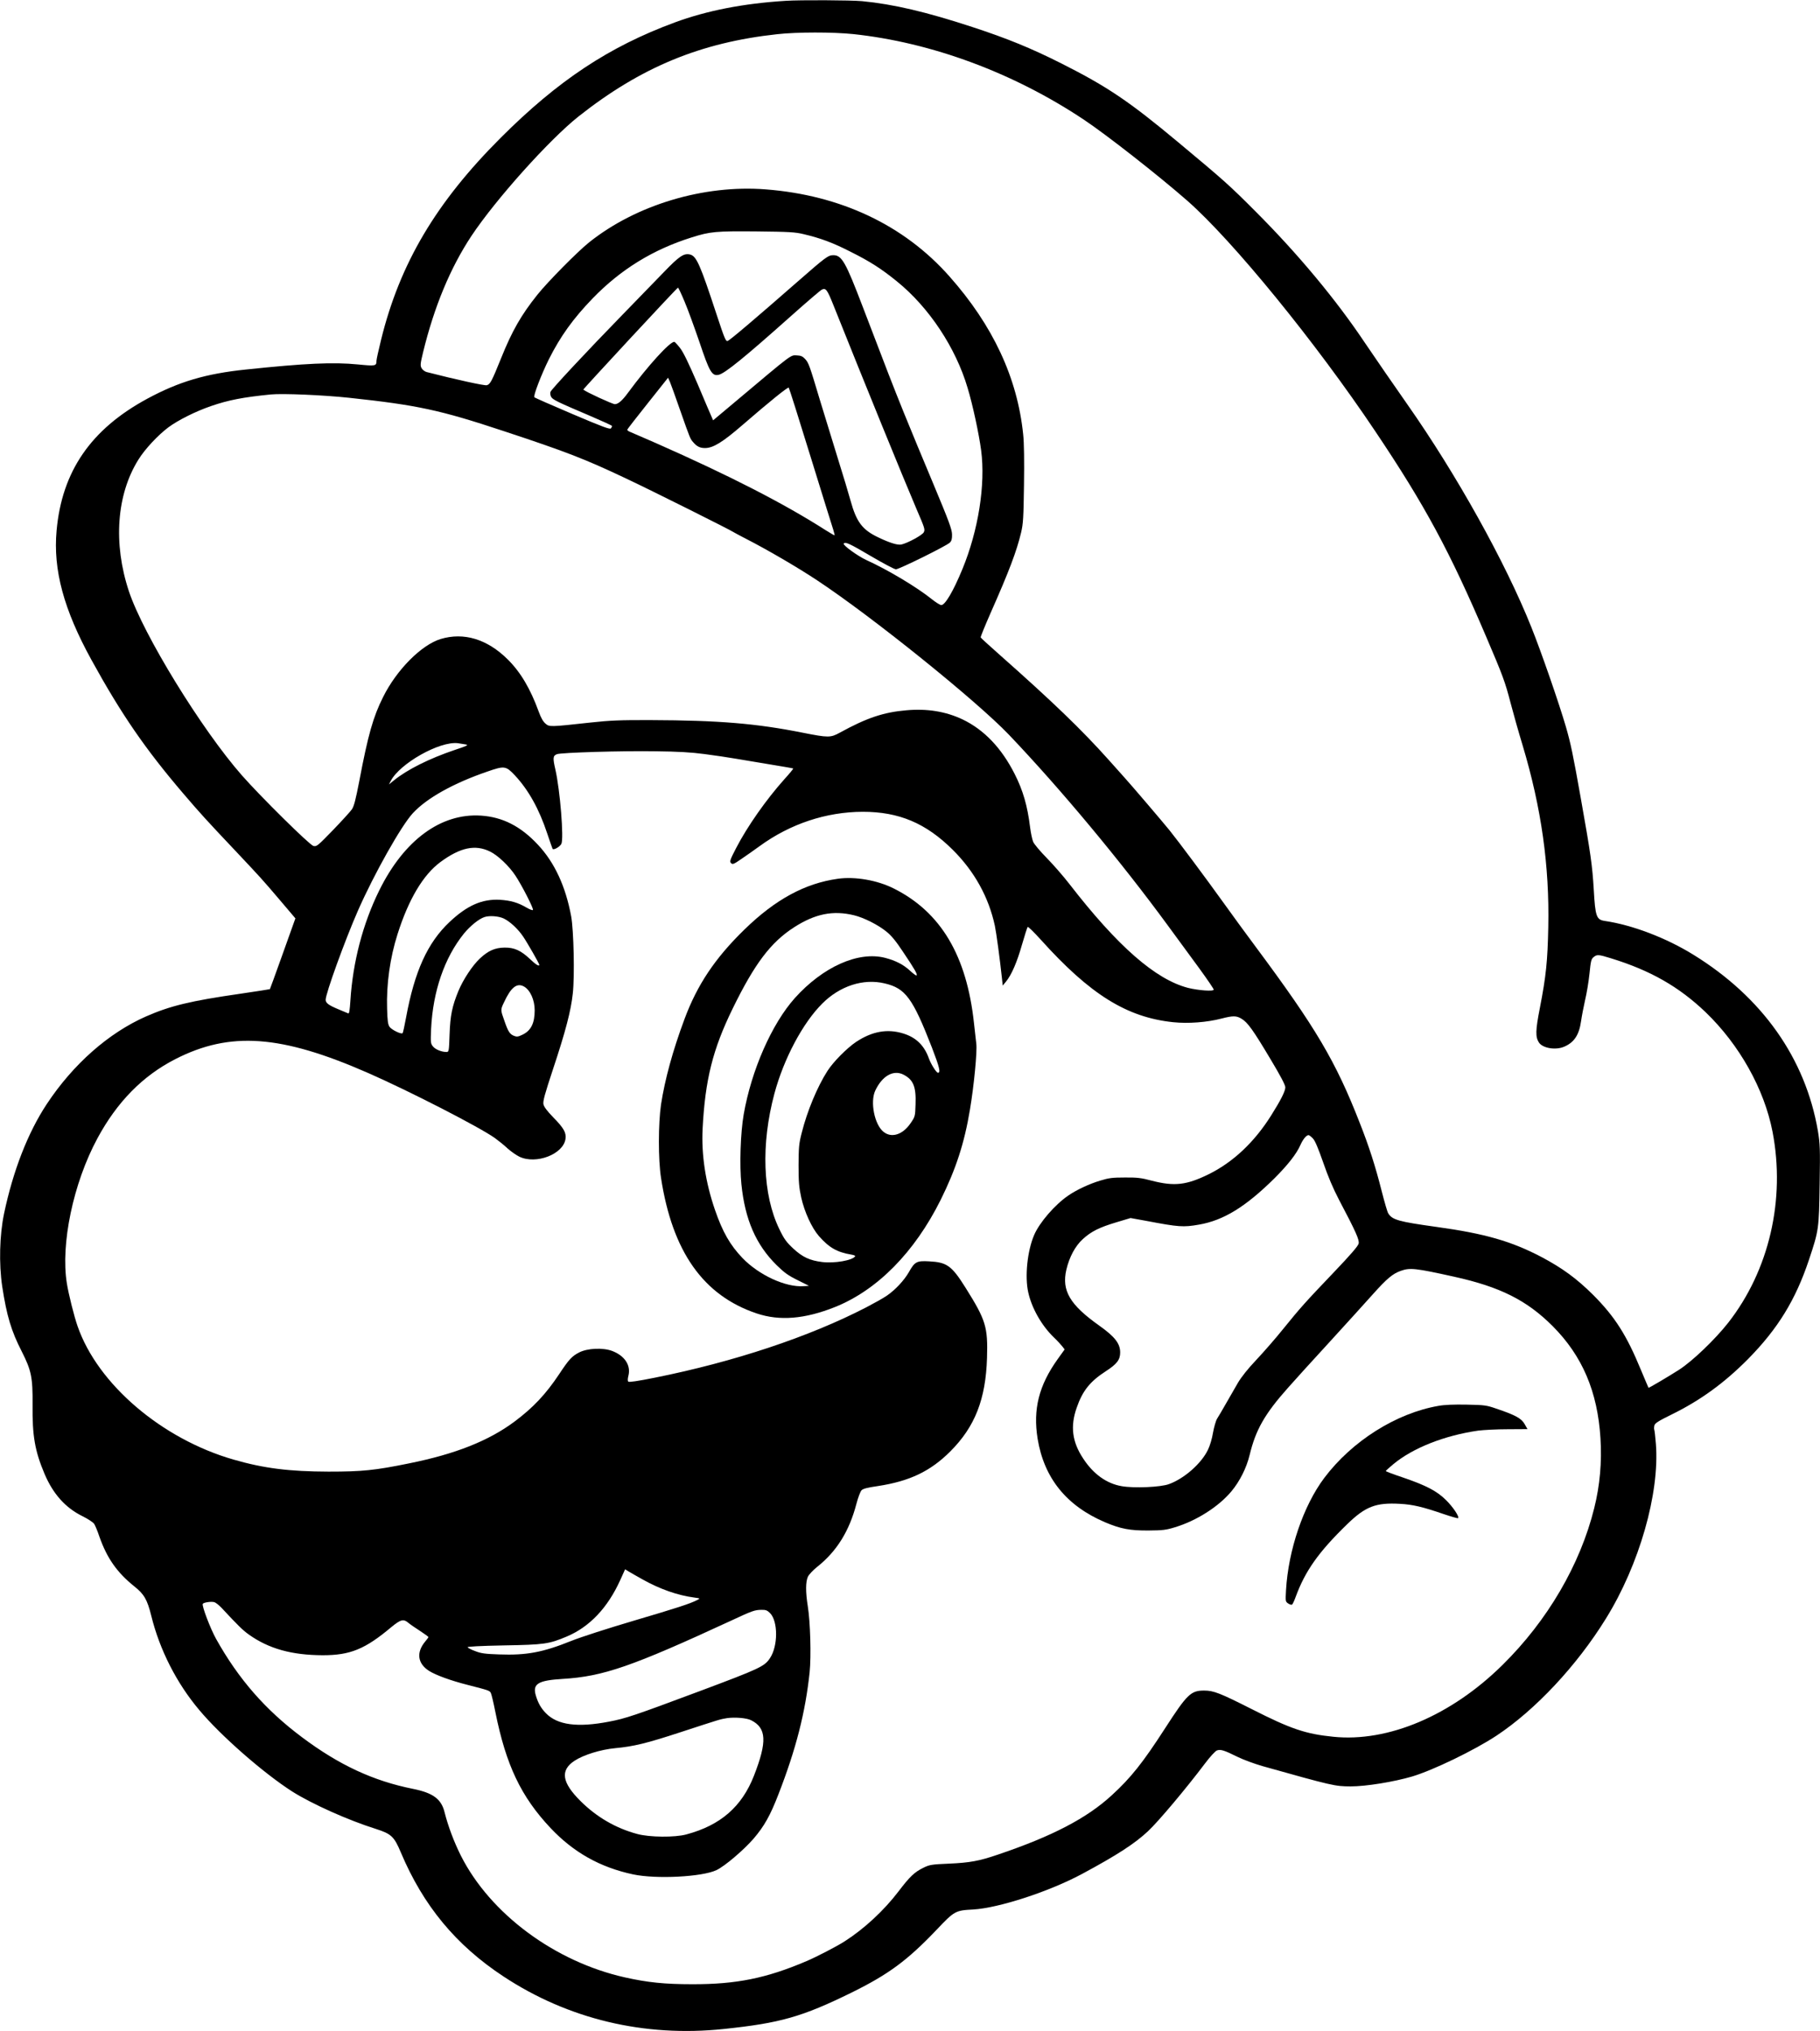 <?xml version="1.0" standalone="no"?>
<!DOCTYPE svg PUBLIC "-//W3C//DTD SVG 20010904//EN"
 "http://www.w3.org/TR/2001/REC-SVG-20010904/DTD/svg10.dtd">
<svg version="1.0" xmlns="http://www.w3.org/2000/svg"
 width="1576pt" height="1759pt" viewBox="0 0 1576 1759"
 preserveAspectRatio="xMidYMid meet">
<g transform="translate(0,1759) scale(0.1,-0.1)"
fill="#000000" stroke="none">
<path d="M6805 17583 c-369 -23 -684 -85 -961 -187 -572 -211 -1013 -504
-1509 -1000 -560 -560 -873 -1089 -1035 -1748 -22 -89 -40 -171 -40 -182 0
-46 -7 -47 -161 -32 -213 21 -455 10 -969 -44 -348 -36 -581 -105 -855 -253
-488 -264 -739 -629 -785 -1142 -31 -340 62 -684 302 -1120 259 -471 467 -773
796 -1158 148 -173 197 -227 457 -502 208 -221 225 -239 378 -419 l135 -159
-13 -36 c-7 -20 -56 -157 -109 -305 -53 -149 -98 -271 -99 -272 -1 -1 -115
-19 -252 -39 -437 -63 -610 -105 -820 -197 -325 -143 -632 -414 -860 -759
-164 -248 -292 -578 -370 -949 -39 -187 -45 -433 -16 -630 39 -254 78 -386
170 -565 82 -162 95 -223 93 -460 -3 -269 20 -400 103 -597 74 -175 181 -295
329 -368 47 -23 92 -53 101 -66 9 -13 30 -64 46 -112 66 -187 153 -310 301
-429 86 -68 113 -115 148 -256 72 -293 219 -583 415 -815 186 -223 558 -548
805 -706 169 -107 482 -248 727 -325 131 -42 156 -65 214 -203 194 -460 476
-802 889 -1074 560 -369 1218 -527 1905 -455 490 51 681 105 1110 316 318 157
481 277 731 539 159 168 166 172 321 180 222 13 658 155 943 308 303 163 457
263 571 370 90 84 331 371 493 586 44 59 89 107 103 113 32 12 62 3 181 -56
49 -24 144 -59 213 -79 612 -172 628 -175 764 -176 134 0 374 39 534 86 183
55 538 227 729 353 337 223 696 606 948 1014 289 466 466 1084 433 1512 -5 61
-11 116 -14 123 -3 8 -2 25 1 38 5 19 34 38 148 94 249 122 457 273 663 481
258 262 411 511 527 858 86 258 87 267 93 656 5 311 3 350 -15 460 -108 630
-482 1159 -1078 1527 -236 146 -529 258 -769 293 -71 11 -81 38 -94 270 -13
214 -26 306 -112 790 -68 384 -88 478 -129 620 -62 212 -214 650 -299 862
-225 564 -650 1327 -1077 1935 -79 112 -306 441 -364 528 -249 373 -580 771
-950 1141 -225 226 -274 269 -665 595 -425 355 -616 484 -1015 685 -262 132
-468 216 -770 315 -399 131 -685 198 -955 224 -99 9 -534 11 -660 3z m581
-288 c680 -72 1390 -335 1999 -741 197 -131 652 -488 896 -702 394 -346 1112
-1226 1628 -1997 430 -641 645 -1039 962 -1783 142 -332 162 -386 209 -567 23
-88 70 -255 105 -370 162 -540 233 -1042 222 -1574 -6 -295 -19 -423 -73 -701
-38 -194 -39 -250 -8 -298 32 -49 143 -68 217 -37 88 37 131 102 148 222 6 43
22 125 35 183 14 58 31 161 38 229 11 109 15 126 35 142 30 25 42 24 152 -10
341 -105 588 -246 819 -467 292 -281 508 -666 579 -1035 113 -587 -29 -1200
-384 -1654 -114 -145 -310 -333 -427 -408 -96 -61 -260 -158 -263 -155 -1 2
-31 71 -65 153 -125 304 -226 462 -414 651 -143 142 -266 232 -447 328 -261
137 -489 203 -909 261 -331 46 -384 61 -419 118 -7 10 -32 96 -56 190 -55 218
-110 389 -191 594 -208 533 -379 822 -900 1523 -72 96 -195 265 -274 375 -169
235 -388 529 -473 635 -70 86 -332 393 -393 460 -22 25 -83 92 -134 150 -234
262 -489 507 -950 915 -85 75 -156 140 -158 145 -2 5 37 100 86 212 160 361
225 533 264 696 18 76 21 127 25 412 3 208 1 366 -7 438 -50 490 -262 944
-639 1369 -392 443 -941 703 -1591 753 -535 42 -1122 -134 -1529 -459 -101
-81 -359 -342 -449 -455 -139 -174 -218 -312 -312 -546 -82 -203 -95 -228
-125 -236 -20 -5 -267 49 -520 114 -16 4 -36 19 -44 33 -13 23 -12 37 13 140
96 394 236 731 419 1007 211 317 674 833 926 1033 540 427 1057 641 1722 713
172 19 479 19 655 1z m-426 -1733 c147 -35 250 -73 405 -152 168 -84 267 -147
402 -257 276 -223 509 -573 612 -923 44 -145 98 -397 117 -540 39 -296 -24
-693 -162 -1028 -79 -192 -150 -312 -183 -312 -10 0 -47 23 -82 51 -129 104
-383 256 -569 340 -71 33 -202 127 -194 141 12 19 49 2 234 -107 107 -63 205
-115 218 -115 28 0 439 203 467 231 15 15 20 32 19 72 -1 43 -28 116 -158 427
-87 206 -204 490 -261 630 -97 241 -136 341 -355 915 -148 388 -181 445 -254
445 -45 0 -67 -17 -306 -226 -369 -323 -591 -512 -610 -517 -16 -4 -28 27 -94
227 -144 438 -175 508 -231 522 -53 13 -94 -15 -224 -150 -69 -71 -234 -241
-365 -376 -304 -312 -610 -640 -619 -663 -4 -9 -2 -28 4 -41 13 -27 49 -44
347 -171 100 -43 182 -80 182 -84 0 -3 -4 -13 -9 -20 -8 -12 -67 10 -333 123
-178 76 -327 141 -331 146 -11 10 60 196 126 329 100 199 210 352 379 527 244
252 523 423 857 528 162 51 209 55 561 52 284 -3 336 -6 410 -24z m-1032 -584
c29 -68 86 -226 129 -351 86 -257 108 -295 165 -283 53 10 226 151 624 506
137 122 259 227 271 232 34 16 46 0 98 -130 272 -681 606 -1500 720 -1767 72
-167 77 -181 64 -205 -14 -25 -135 -91 -192 -105 -32 -8 -102 13 -203 62 -137
65 -188 133 -239 318 -15 55 -64 219 -110 365 -45 146 -115 373 -155 505 -91
304 -97 322 -129 357 -20 21 -36 29 -66 30 -63 2 -23 32 -550 -411 l-180 -151
-12 28 c-7 15 -62 143 -122 286 -77 179 -123 275 -152 312 -23 30 -46 54 -50
54 -40 0 -229 -208 -400 -440 -51 -70 -86 -100 -115 -100 -20 0 -249 105 -273
126 -4 3 811 882 820 883 3 1 29 -54 57 -121z m-39 -939 c89 -253 87 -248 115
-280 31 -36 58 -49 101 -49 70 0 152 50 325 200 237 205 393 331 400 323 4 -4
89 -273 189 -598 100 -324 189 -610 197 -634 7 -25 13 -46 11 -47 -1 -2 -36
19 -78 45 -361 231 -829 471 -1465 752 -111 48 -213 93 -228 99 -15 5 -26 15
-24 20 2 5 82 109 178 229 l175 220 17 -38 c9 -21 48 -130 87 -242z m-2864
106 c589 -63 787 -106 1333 -287 545 -180 705 -242 1062 -411 227 -107 909
-448 935 -467 6 -4 53 -29 105 -56 182 -93 446 -247 615 -359 478 -316 1379
-1042 1661 -1337 446 -468 967 -1093 1377 -1653 81 -110 203 -277 272 -371 69
-95 125 -177 125 -184 0 -17 -133 -7 -222 15 -282 73 -610 360 -1028 900 -51
66 -139 167 -196 225 -57 58 -110 121 -118 141 -8 20 -20 76 -26 124 -23 187
-61 319 -134 463 -114 225 -265 383 -451 472 -146 69 -306 95 -486 79 -199
-17 -344 -66 -577 -194 -80 -44 -100 -44 -322 0 -401 80 -726 107 -1315 109
-267 1 -353 -3 -520 -21 -356 -39 -357 -39 -392 -9 -20 17 -39 50 -58 103 -72
198 -157 342 -268 452 -177 176 -380 238 -582 177 -166 -51 -380 -266 -497
-501 -87 -173 -131 -329 -207 -730 -31 -159 -45 -216 -64 -244 -14 -20 -88
-101 -164 -180 -131 -135 -141 -144 -169 -137 -32 7 -457 427 -619 611 -349
397 -854 1219 -979 1595 -137 413 -107 836 82 1139 56 91 170 213 261 281 84
62 236 138 367 183 150 52 278 77 519 101 103 10 456 -5 680 -29z m1009 -3002
c25 -5 11 -12 -95 -47 -222 -75 -412 -170 -528 -264 l-43 -35 15 29 c79 153
424 347 582 328 22 -3 53 -8 69 -11z m2066 -83 c85 -11 207 -29 270 -40 63
-11 200 -34 305 -51 104 -17 191 -32 194 -34 2 -2 -32 -44 -76 -92 -159 -178
-321 -409 -418 -596 -54 -104 -58 -118 -45 -131 14 -14 23 -11 92 37 42 28
112 78 155 109 266 194 577 297 894 298 313 0 547 -98 780 -330 187 -186 311
-410 364 -658 13 -63 43 -284 61 -452 l7 -65 28 34 c48 58 96 169 139 321 23
80 45 148 49 153 4 4 55 -46 113 -110 427 -475 745 -673 1146 -715 132 -14
296 -1 422 32 97 25 127 25 172 -3 52 -31 100 -98 249 -348 87 -145 129 -225
129 -245 0 -33 -38 -109 -121 -241 -145 -232 -330 -407 -543 -512 -192 -94
-296 -106 -491 -56 -93 25 -129 29 -235 28 -106 0 -139 -4 -213 -27 -94 -28
-205 -80 -276 -129 -116 -79 -250 -234 -296 -342 -59 -137 -82 -360 -51 -497
30 -136 115 -286 220 -388 32 -30 65 -67 76 -81 l19 -25 -61 -85 c-162 -227
-214 -433 -173 -688 56 -341 249 -581 585 -724 135 -57 214 -72 375 -71 121 1
152 4 229 28 186 56 378 178 489 311 72 86 131 203 158 315 53 219 130 355
335 585 48 55 208 231 354 390 146 160 317 348 380 419 119 133 171 177 241
201 78 28 127 23 460 -51 399 -88 630 -204 854 -428 257 -258 389 -567 414
-971 13 -207 -5 -409 -54 -605 -121 -489 -405 -975 -794 -1358 -444 -439 -992
-671 -1466 -622 -240 24 -368 68 -701 237 -279 141 -334 163 -417 163 -115 0
-147 -31 -337 -325 -193 -299 -297 -430 -462 -581 -217 -200 -517 -356 -988
-515 -161 -55 -242 -70 -426 -78 -146 -6 -166 -10 -215 -34 -81 -39 -120 -77
-219 -207 -125 -164 -296 -323 -465 -431 -66 -43 -244 -135 -331 -172 -347
-148 -607 -201 -989 -200 -239 0 -386 15 -583 59 -608 136 -1167 551 -1421
1054 -60 120 -111 256 -141 375 -28 116 -100 169 -275 204 -344 69 -640 207
-960 447 -316 236 -549 503 -743 850 -49 87 -126 289 -116 305 7 12 71 22 98
15 13 -3 41 -25 63 -48 145 -156 185 -195 238 -233 173 -123 371 -178 640
-179 237 0 366 52 593 243 82 67 105 74 149 37 15 -13 61 -44 101 -70 39 -26
72 -49 72 -53 0 -3 -12 -19 -27 -37 -80 -95 -68 -192 33 -256 59 -37 188 -84
334 -121 183 -47 189 -49 200 -69 6 -11 24 -87 40 -168 92 -458 222 -731 477
-1002 199 -211 429 -341 716 -402 200 -42 596 -22 721 37 72 34 234 172 322
273 92 108 143 198 215 384 153 394 233 709 270 1057 14 139 6 435 -16 571
-20 124 -19 213 1 256 9 19 45 57 80 85 169 134 278 309 340 546 14 54 34 106
44 117 13 14 51 24 142 37 275 42 455 128 627 300 214 214 307 452 318 811 8
267 -10 326 -185 605 -121 193 -162 222 -317 230 -107 6 -124 -3 -175 -94 -40
-70 -118 -154 -190 -203 -30 -21 -111 -66 -180 -102 -493 -255 -1146 -472
-1832 -609 -144 -29 -221 -40 -227 -34 -7 7 -6 25 1 53 22 89 -33 172 -141
213 -80 30 -214 24 -286 -13 -63 -33 -87 -58 -173 -188 -116 -174 -225 -290
-387 -411 -223 -166 -511 -281 -915 -362 -294 -60 -403 -71 -695 -71 -340 1
-558 28 -822 104 -622 179 -1177 653 -1351 1155 -30 85 -78 277 -93 371 -55
340 55 867 264 1255 170 316 393 543 675 687 474 243 916 211 1670 -120 358
-157 965 -469 1097 -563 33 -24 83 -64 110 -90 28 -25 74 -58 103 -72 145 -69
381 22 399 155 7 54 -14 92 -107 187 -51 52 -80 91 -84 112 -6 26 11 87 83
305 109 328 155 505 171 654 17 152 8 548 -14 669 -48 259 -143 465 -288 620
-149 160 -306 240 -494 252 -346 22 -665 -212 -880 -648 -142 -288 -229 -620
-250 -957 -5 -77 -10 -111 -18 -108 -6 3 -45 19 -86 36 -84 35 -110 54 -110
82 0 55 168 518 280 773 141 320 375 735 475 843 121 131 352 260 647 361 147
51 159 49 238 -35 117 -126 209 -291 279 -503 23 -67 43 -127 46 -132 9 -13
62 17 76 43 23 44 -11 466 -52 645 -23 100 -21 119 14 132 36 14 566 30 857
25 190 -2 309 -9 420 -24z m-1857 -844 c67 -32 166 -126 221 -210 56 -85 158
-284 151 -296 -3 -5 -28 4 -55 20 -75 44 -137 62 -232 68 -154 8 -283 -49
-435 -192 -191 -180 -303 -427 -377 -829 -13 -70 -26 -131 -30 -134 -11 -12
-95 29 -113 55 -14 22 -18 52 -21 156 -7 214 26 444 90 645 96 303 222 515
372 626 171 126 301 154 429 91z m119 -580 c54 -26 123 -90 167 -155 37 -54
141 -236 141 -246 0 -17 -31 2 -81 50 -77 73 -135 100 -219 99 -84 -1 -143
-27 -215 -95 -65 -61 -145 -183 -186 -282 -54 -132 -70 -210 -76 -374 -5 -148
-6 -153 -27 -153 -43 0 -96 22 -117 48 -20 25 -21 34 -16 152 16 326 115 615
284 825 54 66 129 127 177 143 43 15 124 9 168 -12z m175 -589 c54 -30 93
-116 93 -206 0 -112 -32 -176 -105 -211 -39 -19 -50 -20 -75 -10 -36 15 -50
36 -83 132 -33 92 -33 94 -4 155 61 133 113 174 174 140z m6832 -1316 c19 -20
46 -85 89 -208 42 -122 85 -223 137 -323 146 -277 177 -346 170 -379 -5 -22
-69 -96 -214 -248 -251 -263 -290 -307 -440 -492 -64 -80 -168 -199 -231 -266
-75 -79 -131 -150 -161 -201 -25 -43 -71 -124 -103 -179 -31 -55 -66 -114 -77
-131 -11 -18 -26 -72 -35 -120 -8 -51 -27 -115 -44 -149 -57 -119 -205 -249
-337 -297 -72 -27 -304 -37 -410 -18 -130 22 -246 105 -333 239 -96 144 -113
279 -57 439 51 148 116 229 252 317 96 62 125 99 125 163 0 78 -47 137 -182
233 -254 180 -326 303 -284 484 26 110 77 205 142 264 73 67 143 102 294 147
l120 36 138 -25 c279 -53 318 -56 455 -32 213 37 403 154 652 400 117 117 192
212 226 290 22 49 51 85 70 85 6 0 23 -13 38 -29z m-5804 -3819 c150 -84 304
-138 450 -157 49 -7 49 -7 24 -20 -59 -32 -185 -72 -554 -181 -223 -66 -453
-140 -538 -174 -246 -99 -387 -126 -626 -117 -121 4 -157 9 -207 29 -34 12
-63 28 -65 33 -3 6 109 12 316 16 349 6 389 12 543 77 197 83 354 248 463 489
l42 93 31 -19 c17 -10 72 -42 121 -69z m1103 -291 c70 -71 70 -286 -1 -391
-47 -71 -87 -90 -608 -285 -567 -212 -642 -237 -784 -264 -274 -53 -448 -30
-548 73 -43 44 -68 89 -87 153 -30 101 18 131 234 144 349 21 598 107 1456
504 186 87 206 93 262 94 39 1 51 -4 76 -28z m-164 -928 c134 -67 140 -185 25
-480 -105 -269 -290 -430 -586 -509 -99 -27 -319 -25 -425 4 -186 50 -351 146
-491 285 -162 161 -178 266 -52 349 78 51 225 97 352 109 161 15 272 42 568
139 346 113 339 111 399 121 68 10 171 2 210 -18z"/>
<path d="M7255 9980 c-286 -40 -542 -180 -808 -439 -255 -248 -410 -480 -520
-777 -102 -273 -170 -524 -203 -739 -24 -165 -25 -477 0 -635 98 -639 366
-1019 828 -1174 199 -67 417 -49 678 55 367 147 689 474 915 927 132 266 206
492 254 782 35 207 64 508 55 572 -2 18 -11 98 -20 178 -63 585 -287 961 -693
1165 -144 73 -338 106 -486 85z m140 -316 c84 -20 209 -83 280 -141 44 -35 84
-84 146 -178 101 -150 125 -193 116 -202 -4 -3 -29 15 -57 41 -56 52 -123 87
-215 111 -232 60 -539 -77 -783 -349 -199 -223 -375 -623 -442 -1006 -28 -161
-37 -440 -20 -605 31 -306 126 -524 304 -700 66 -65 100 -90 181 -130 l100
-50 -45 -3 c-156 -12 -389 96 -531 244 -107 112 -172 225 -238 417 -82 238
-118 476 -107 701 22 426 88 689 260 1041 191 391 330 574 531 704 183 118
338 149 520 105z m265 -590 c181 -42 243 -127 410 -556 66 -172 77 -218 52
-218 -14 0 -61 76 -78 123 -40 113 -111 183 -222 217 -138 43 -270 19 -409
-73 -79 -53 -197 -172 -247 -250 -89 -138 -177 -351 -223 -535 -25 -96 -27
-126 -28 -282 0 -146 4 -192 23 -280 28 -125 91 -263 153 -334 89 -101 157
-140 282 -161 21 -3 35 -10 32 -14 -21 -36 -180 -63 -285 -50 -107 13 -170 42
-250 116 -60 56 -79 81 -121 168 -145 297 -161 735 -43 1175 81 301 245 611
415 780 152 152 355 218 539 174z m163 -790 c86 -44 111 -105 105 -259 -3
-102 -4 -105 -43 -162 -69 -101 -167 -131 -236 -73 -77 63 -115 258 -70 355
60 128 157 183 244 139z"/>
<path d="M12454 5415 c-366 -64 -747 -305 -987 -624 -180 -240 -311 -623 -331
-973 -5 -95 -5 -98 19 -114 13 -9 28 -13 33 -10 5 3 20 34 32 68 82 224 199
389 446 629 159 154 248 188 458 176 110 -6 195 -26 378 -89 65 -22 121 -38
124 -35 13 12 -44 97 -105 157 -80 79 -171 126 -378 197 -79 26 -143 51 -143
54 0 3 30 30 66 60 169 140 442 248 734 290 47 6 162 12 256 12 l171 1 -25 44
c-28 49 -78 77 -247 134 -84 29 -101 31 -255 34 -111 2 -192 -1 -246 -11z"/>
</g>
</svg>

